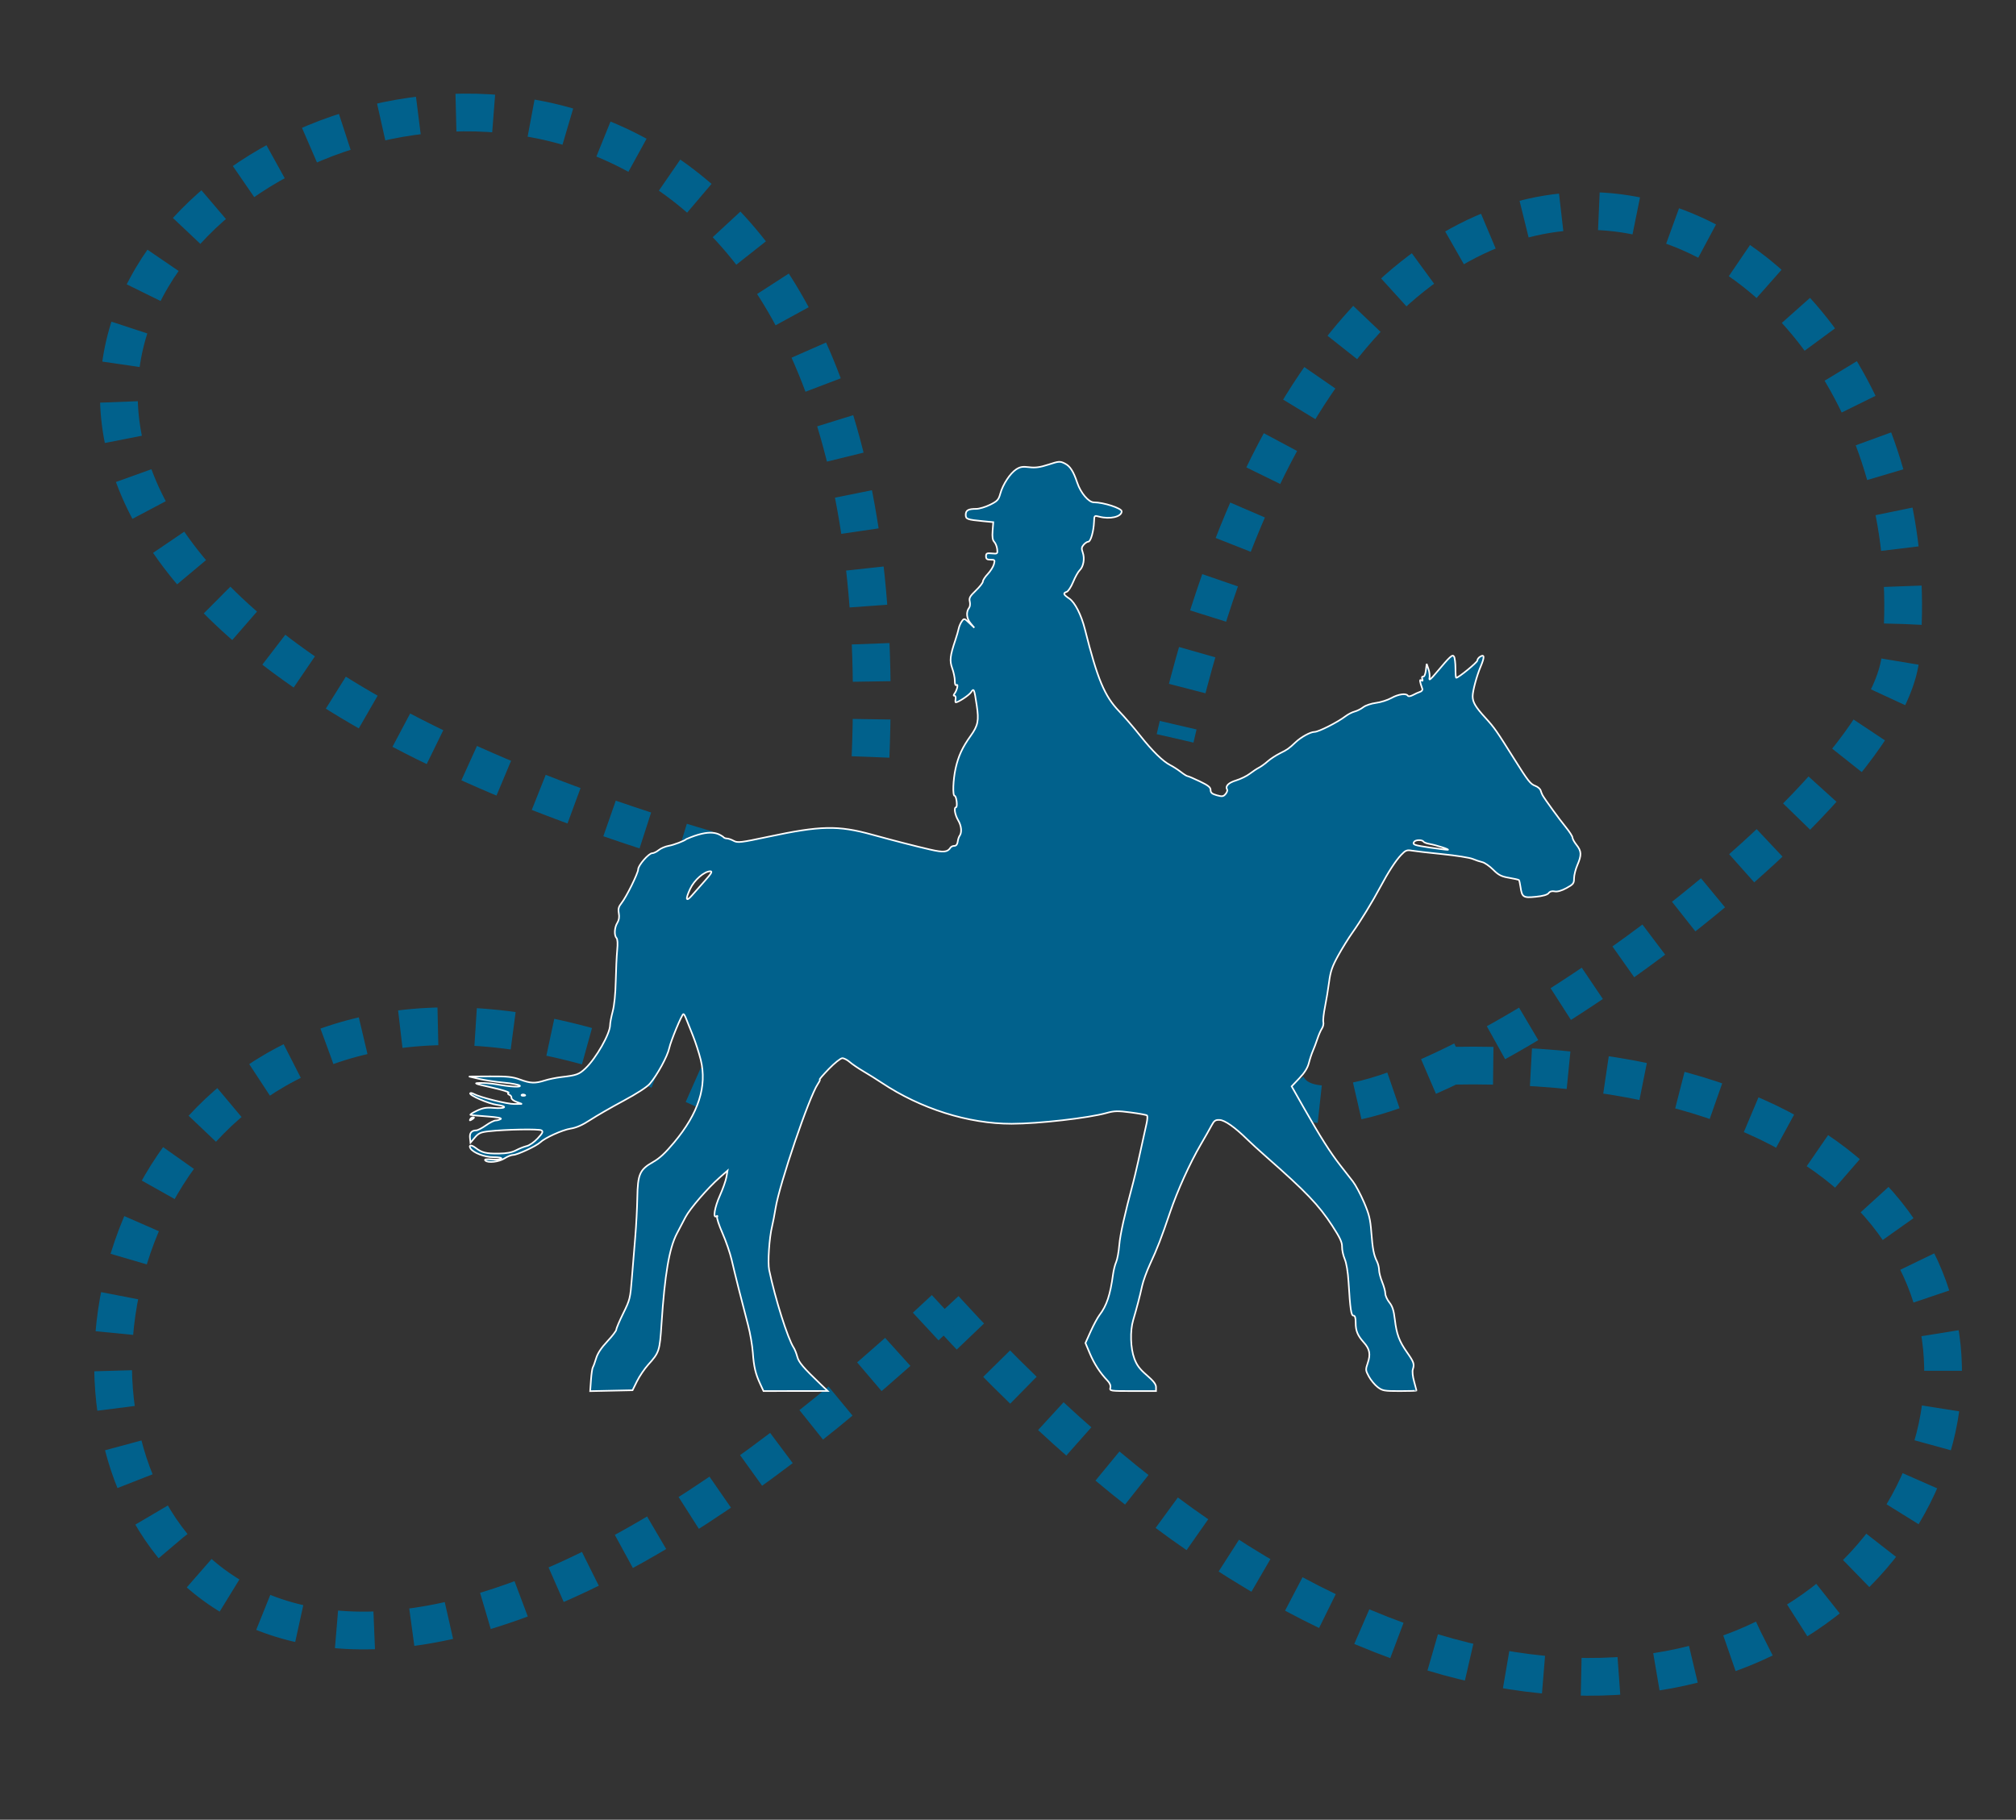 <?xml version="1.0" encoding="UTF-8" standalone="no"?>
<svg
   xmlns:dc="http://purl.org/dc/elements/1.1/"
   xmlns:cc="http://creativecommons.org/ns#"
   xmlns:rdf="http://www.w3.org/1999/02/22-rdf-syntax-ns#"
   xmlns:svg="http://www.w3.org/2000/svg"
   xmlns="http://www.w3.org/2000/svg"
   id="svg8"
   version="1.1"
   viewBox="0 0 107.018 96.601"
   height="96.601mm"
   width="107.018mm">
  <rect x="0" y="0" width="107.018" height="96.601" fill="#333333" stroke="none"/>
  <defs
     id="defs2">
    <marker
       style="overflow:visible"
       id="marker5058"
       refX="0"
       refY="0"
       orient="auto">
      <path
         transform="matrix(-0.2,0,0,-0.2,-1.2,0)"
         style="fill:#000000;fill-opacity:1;fill-rule:evenodd;stroke:#000000;stroke-width:1pt;stroke-opacity:1"
         d="M 0,0 5,-5 -12.5,0 5,5 Z"
         id="path5056" />
    </marker>
    <marker
       style="overflow:visible"
       id="marker5006"
       refX="0"
       refY="0"
       orient="auto">
      <path
         transform="matrix(-0.4,0,0,-0.4,-4,0)"
         style="fill:#000000;fill-opacity:1;fill-rule:evenodd;stroke:#000000;stroke-width:1pt;stroke-opacity:1"
         d="M 0,0 5,-5 -12.5,0 5,5 Z"
         id="path5004" />
    </marker>
    <marker
       style="overflow:visible"
       id="Arrow1Mend"
       refX="0"
       refY="0"
       orient="auto">
      <path
         transform="matrix(-0.4,0,0,-0.4,-4,0)"
         style="fill:#000000;fill-opacity:1;fill-rule:evenodd;stroke:#000000;stroke-width:1pt;stroke-opacity:1"
         d="M 0,0 5,-5 -12.5,0 5,5 Z"
         id="path4543" />
    </marker>
    <marker
       style="overflow:visible"
       id="Arrow1Send"
       refX="0"
       refY="0"
       orient="auto">
      <path
         transform="matrix(-0.2,0,0,-0.2,-1.2,0)"
         style="fill:#000000;fill-opacity:1;fill-rule:evenodd;stroke:#000000;stroke-width:1pt;stroke-opacity:1"
         d="M 0,0 5,-5 -12.5,0 5,5 Z"
         id="path4549" />
    </marker>
    <marker
       style="overflow:visible"
       id="Arrow2Mend"
       refX="0"
       refY="0"
       orient="auto">
      <path
         transform="scale(-0.6)"
         d="M 8.719,4.034 -2.207,0.016 8.719,-4.002 c -1.745,2.372 -1.735,5.617 -6e-7,8.035 z"
         style="fill:#000000;fill-opacity:1;fill-rule:evenodd;stroke:#000000;stroke-width:0.625;stroke-linejoin:round;stroke-opacity:1"
         id="path4561" />
    </marker>
    <marker
       style="overflow:visible"
       id="Arrow1Lend"
       refX="0"
       refY="0"
       orient="auto">
      <path
         transform="matrix(-0.8,0,0,-0.8,-10,0)"
         style="fill:#000000;fill-opacity:1;fill-rule:evenodd;stroke:#000000;stroke-width:1pt;stroke-opacity:1"
         d="M 0,0 5,-5 -12.5,0 5,5 Z"
         id="path4537" />
    </marker>
    <marker
       style="overflow:visible"
       id="Arrow1Lstart"
       refX="0"
       refY="0"
       orient="auto">
      <path
         transform="matrix(0.8,0,0,0.8,10,0)"
         style="fill:#000000;fill-opacity:1;fill-rule:evenodd;stroke:#000000;stroke-width:1pt;stroke-opacity:1"
         d="M 0,0 5,-5 -12.5,0 5,5 Z"
         id="path4534" />
    </marker>
  </defs>
  <g
     transform="translate(-35.995,-87.838)"
     id="layer1">
    <g
       style="stroke:#01618c;stroke-opacity:1"
       transform="matrix(0.265,0,0,0.265,42.548,113.976)"
       id="g3725">
      <g
         style="display:inline;stroke:#01618c;stroke-opacity:1"
         id="g5169">
        <path
           style="fill:none;stroke:#01618c;stroke-width:7.559;stroke-linecap:butt;stroke-linejoin:miter;stroke-miterlimit:3.9;stroke-dasharray:7.559, 7.559;stroke-dashoffset:0;stroke-opacity:1"
           d="M 233.226,119.143 C 245.409,139.493 352.851,65.256 356.016,32.796 365.018,-59.52 248.303,-116.588 210.665,49.27"
           id="path4532" />
        <path
           style="fill:none;fill-opacity:1;stroke:#01618c;stroke-width:7.559;stroke-linecap:butt;stroke-linejoin:miter;stroke-miterlimit:3.9;stroke-dasharray:7.559, 7.559;stroke-dashoffset:0;stroke-opacity:1"
           d="m 164.506,163.574 c 175.142,192.039 293.398,-52.301 101.578,-48.717"
           id="path4532-1" />
        <path
           style="fill:none;stroke:#01618c;stroke-width:7.559;stroke-linecap:butt;stroke-linejoin:miter;stroke-miterlimit:3.9;stroke-dasharray:7.559, 7.559;stroke-dashoffset:0;stroke-opacity:1"
           d="m 149.654,52.997 c 10.584,-256.312 -320.521,-66.144 -32.672,18.577"
           id="path4532-18" />
        <path
           style="fill:none;stroke:#01618c;stroke-width:7.559;stroke-linecap:butt;stroke-linejoin:miter;stroke-miterlimit:3.9;stroke-dasharray:7.559, 7.559;stroke-dashoffset:0;stroke-opacity:1"
           d="M 121,121.869 C -54.131,35.558 -44.776,360.303 164.506,163.574"
           id="path4532-18-7" />
      </g>
    </g>
    <g
       style="fill:#01618c;fill-opacity:1;stroke:#01618c;stroke-opacity:1"
       transform="matrix(0.265,0,0,0.265,-88.671,141.531)"
       id="g5245">
      <path
         style="fill:#01618c;fill-opacity:1;stroke:#ffffff;stroke-width:0.32;stroke-opacity:1"
         d="m 682.534,-110.098 c 0.437,-0.028 0.731,0.093 1.219,0.337 1.052,0.527 1.707,1.547 2.487,3.87 0.68,2.027 2.273,3.902 3.315,3.902 1.925,0 5.576,1.183 5.576,1.806 0,1.101 -2.349,1.648 -4.543,1.057 -0.933,-0.251 -0.949,-0.234 -0.997,1.049 -0.072,1.894 -0.668,3.972 -1.14,3.972 -0.225,0 -0.645,0.275 -0.934,0.611 -0.43,0.499 -0.465,0.785 -0.185,1.558 0.431,1.191 0.151,2.83 -0.605,3.549 -0.319,0.304 -0.911,1.361 -1.316,2.348 -0.405,0.987 -0.986,1.878 -1.289,1.979 -0.789,0.263 -0.685,0.536 0.515,1.353 1.141,0.776 2.409,3.273 3.139,6.177 2.503,9.962 3.921,13.361 6.841,16.394 1.059,1.1 2.932,3.271 4.163,4.824 2.515,3.172 4.629,5.24 6.124,5.993 0.554,0.279 1.493,0.885 2.084,1.347 0.592,0.462 1.197,0.84 1.345,0.84 0.147,0 1.245,0.469 2.439,1.041 1.698,0.812 2.17,1.191 2.17,1.738 0,0.539 0.286,0.78 1.242,1.049 1.064,0.299 1.317,0.263 1.751,-0.241 0.279,-0.324 0.422,-0.732 0.319,-0.908 -0.405,-0.689 0.254,-1.356 1.814,-1.832 0.898,-0.274 2.116,-0.869 2.706,-1.321 0.591,-0.453 1.426,-1.007 1.856,-1.229 0.43,-0.223 1.218,-0.792 1.751,-1.267 0.533,-0.475 1.656,-1.208 2.498,-1.628 1.481,-0.739 1.746,-0.927 3.097,-2.203 1.103,-1.042 2.976,-2.065 3.78,-2.065 0.82,0 4.62,-1.92 6.215,-3.14 0.516,-0.394 1.339,-0.816 1.829,-0.938 0.49,-0.122 1.267,-0.513 1.726,-0.87 0.459,-0.357 1.605,-0.746 2.546,-0.862 0.941,-0.117 2.33,-0.557 3.086,-0.978 1.412,-0.788 2.979,-1.004 3.301,-0.457 0.107,0.183 0.53,0.121 1.034,-0.148 0.469,-0.251 1.112,-0.538 1.43,-0.64 0.319,-0.101 0.515,-0.367 0.435,-0.591 -0.541,-1.512 -0.596,-1.96 -0.212,-1.71 0.283,0.184 0.341,0.102 0.2,-0.283 -0.121,-0.332 -0.052,-0.513 0.177,-0.465 0.222,0.046 0.443,-0.459 0.54,-1.235 l 0.164,-1.315 0.362,1.047 c 0.2,0.575 0.288,1.388 0.195,1.806 -0.124,0.555 0.24,0.273 1.346,-1.045 2.839,-3.379 3.27,-3.772 3.58,-3.258 0.154,0.256 0.282,1.315 0.284,2.354 0.003,1.039 0.069,1.889 0.147,1.889 0.46,0 4.234,-3.086 4.234,-3.463 0,-0.251 0.28,-0.615 0.624,-0.808 0.821,-0.462 0.831,0.152 0.033,2.045 -0.782,1.851 -1.594,4.865 -1.594,5.913 0,1.207 0.55,2.136 2.58,4.361 1.786,1.957 2.174,2.514 5.758,8.23 2.773,4.424 3.235,5.015 4.213,5.373 0.491,0.18 0.972,0.592 1.068,0.916 0.096,0.325 0.271,0.758 0.387,0.962 0.498,0.873 3.443,4.918 4.665,6.408 0.73,0.891 1.327,1.824 1.327,2.075 0,0.251 0.369,0.918 0.82,1.482 0.994,1.242 1.024,2.025 0.156,4.028 -0.365,0.843 -0.664,2.036 -0.664,2.653 0,1.009 -0.154,1.206 -1.524,1.953 -0.981,0.535 -1.818,0.77 -2.357,0.662 -0.543,-0.109 -0.969,0.013 -1.213,0.347 -0.244,0.335 -1.144,0.591 -2.575,0.734 -2.505,0.249 -2.758,0.087 -3.055,-1.947 -0.102,-0.7 -0.244,-1.333 -0.315,-1.407 -0.07,-0.074 -0.966,-0.276 -1.991,-0.449 -1.536,-0.26 -2.094,-0.547 -3.175,-1.628 -0.721,-0.722 -1.695,-1.398 -2.163,-1.504 -0.467,-0.106 -1.342,-0.398 -1.943,-0.65 -0.601,-0.251 -3.344,-0.684 -6.093,-0.962 -2.75,-0.278 -5.501,-0.594 -6.114,-0.702 -0.964,-0.169 -1.252,-0.054 -2.107,0.846 -1.104,1.161 -2.591,3.448 -4.169,6.416 -1.554,2.924 -3.981,6.893 -5.601,9.163 -0.787,1.103 -2.086,3.199 -2.885,4.657 -1.191,2.172 -1.516,3.123 -1.793,5.255 -0.186,1.432 -0.555,3.677 -0.822,4.986 -0.266,1.31 -0.413,2.668 -0.326,3.017 0.087,0.35 -0.042,0.935 -0.286,1.301 -0.244,0.367 -0.651,1.301 -0.906,2.075 -0.255,0.774 -0.661,1.852 -0.902,2.394 -0.241,0.542 -0.601,1.631 -0.801,2.422 -0.249,0.986 -0.848,1.948 -1.909,3.064 l -1.547,1.624 2.55,4.493 c 3.176,5.596 5.195,8.776 7.211,11.356 0.862,1.103 1.995,2.555 2.519,3.226 0.524,0.671 1.51,2.519 2.193,4.106 1.04,2.417 1.281,3.393 1.484,6.007 0.263,3.4 0.495,4.601 1.135,5.89 0.23,0.464 0.421,1.238 0.421,1.72 0.001,0.482 0.282,1.565 0.626,2.408 0.344,0.843 0.626,1.879 0.626,2.302 0,0.423 0.366,1.225 0.812,1.782 0.62,0.775 0.879,1.589 1.099,3.448 0.345,2.923 0.868,4.321 2.462,6.59 1.342,1.909 1.478,2.31 1.14,3.354 -0.137,0.423 -0.034,1.436 0.25,2.44 0.267,0.945 0.486,1.765 0.486,1.822 0,0.058 -1.52,0.104 -3.378,0.104 -3.1,0 -3.461,-0.065 -4.421,-0.81 -0.575,-0.446 -1.362,-1.396 -1.749,-2.111 -0.673,-1.246 -0.682,-1.361 -0.214,-2.731 0.587,-1.717 0.386,-2.774 -0.774,-4.064 -1.262,-1.404 -1.652,-2.337 -1.652,-3.954 0,-1.008 -0.13,-1.44 -0.433,-1.44 -0.474,0 -0.657,-1.237 -0.997,-6.735 -0.126,-2.031 -0.418,-3.787 -0.765,-4.599 -0.308,-0.723 -0.549,-1.832 -0.534,-2.464 0.021,-0.899 -0.407,-1.817 -1.97,-4.22 -2.677,-4.117 -5.27,-6.829 -13.111,-13.72 -1.461,-1.284 -3.218,-2.888 -3.906,-3.565 -2.458,-2.42 -4.487,-3.851 -5.527,-3.902 -0.863,-0.042 -1.106,0.127 -1.648,1.151 -0.35,0.661 -1.315,2.363 -2.144,3.779 -2.175,3.72 -4.67,9.234 -6.145,13.579 -1.736,5.117 -2.561,7.25 -4.001,10.347 -0.672,1.445 -1.396,3.441 -1.61,4.435 -0.411,1.908 -1.084,4.487 -1.783,6.827 -0.641,2.144 -0.536,5.617 0.233,7.679 0.502,1.348 1.082,2.121 2.5,3.34 1.329,1.142 1.846,1.81 1.846,2.382 v 0.794 h -4.659 c -4.521,0 -4.652,-0.019 -4.491,-0.664 0.107,-0.43 -0.096,-0.936 -0.576,-1.436 -1.464,-1.522 -2.657,-3.356 -3.526,-5.421 l -0.885,-2.101 1.049,-2.334 c 0.577,-1.283 1.372,-2.758 1.768,-3.276 1.444,-1.892 2.155,-4.031 2.71,-8.158 0.114,-0.85 0.396,-1.959 0.626,-2.464 0.23,-0.505 0.51,-2.025 0.622,-3.38 0.175,-2.121 1.058,-6.093 2.815,-12.647 0.37,-1.38 1.373,-5.814 2.674,-11.823 0.156,-0.722 0.184,-1.403 0.063,-1.512 -0.121,-0.109 -1.586,-0.378 -3.254,-0.597 -2.592,-0.342 -3.295,-0.325 -4.842,0.108 -3.606,1.011 -13.66,2.153 -19.005,2.159 -8.685,0.01 -18.252,-3.012 -26.082,-8.24 -0.945,-0.631 -2.562,-1.642 -3.593,-2.246 -1.031,-0.604 -2.274,-1.448 -2.76,-1.875 -0.486,-0.427 -1.158,-0.776 -1.493,-0.776 -0.335,0 -1.542,0.961 -2.681,2.135 -1.139,1.174 -1.969,2.135 -1.844,2.135 0.125,0 -0.047,0.405 -0.383,0.902 -1.746,2.578 -7.67,19.995 -8.464,24.883 -0.205,1.265 -0.518,2.89 -0.696,3.613 -0.569,2.308 -0.901,7.274 -0.585,8.776 1.213,5.78 3.711,13.689 4.905,15.534 0.234,0.361 0.56,1.181 0.725,1.822 0.286,1.113 1.183,2.169 4.684,5.52 l 1.405,1.345 -6.427,0.008 -6.429,0.008 -0.646,-1.395 c -0.967,-2.091 -1.281,-3.425 -1.495,-6.324 -0.107,-1.445 -0.526,-3.884 -0.933,-5.419 -1.176,-4.446 -2.69,-10.468 -3.305,-13.14 -0.312,-1.355 -1.141,-3.765 -1.842,-5.357 -0.701,-1.592 -1.18,-3.057 -1.064,-3.254 0.126,-0.215 0.065,-0.265 -0.151,-0.124 -0.738,0.48 -0.347,-1.824 0.708,-4.166 0.587,-1.305 1.17,-2.96 1.297,-3.677 l 0.231,-1.305 -1.594,1.403 c -2.398,2.111 -5.948,6.225 -6.831,7.917 -0.431,0.825 -1.21,2.314 -1.732,3.308 -1.518,2.889 -2.421,8.196 -3.067,18.014 -0.363,5.524 -0.445,5.777 -2.689,8.264 -0.733,0.813 -1.735,2.29 -2.226,3.284 l -0.892,1.806 -4.245,0.092 -4.245,0.09 0.16,-2.225 c 0.089,-1.224 0.259,-2.374 0.378,-2.554 0.119,-0.181 0.416,-0.993 0.66,-1.806 0.298,-0.994 1.032,-2.105 2.243,-3.39 0.99,-1.051 1.8,-2.114 1.8,-2.362 0,-0.248 0.627,-1.719 1.392,-3.27 1.334,-2.703 1.405,-2.995 1.718,-7.001 0.18,-2.299 0.486,-6.028 0.679,-8.286 0.193,-2.258 0.379,-5.806 0.414,-7.883 0.078,-4.684 0.486,-5.609 3.139,-7.115 1.347,-0.765 2.424,-1.765 4.243,-3.944 4.89,-5.856 6.622,-11.242 5.319,-16.541 -0.332,-1.351 -1.051,-3.565 -1.596,-4.92 -0.545,-1.355 -1.15,-2.869 -1.345,-3.366 -0.194,-0.497 -0.427,-0.897 -0.519,-0.89 -0.307,0.024 -2.54,5.4 -2.855,6.875 -0.342,1.601 -2.395,5.358 -3.873,7.089 -0.573,0.672 -2.631,2.005 -5.3,3.434 -2.4,1.285 -5.383,3.005 -6.629,3.821 -1.547,1.014 -2.79,1.567 -3.917,1.74 -1.664,0.256 -5.15,1.831 -6.143,2.775 -0.763,0.726 -4.585,2.5 -5.386,2.5 -0.37,0 -1.138,0.303 -1.709,0.674 -1.13,0.734 -3.364,0.986 -3.887,0.437 -0.228,-0.24 0.185,-0.299 1.362,-0.196 0.929,0.081 1.772,0.006 1.873,-0.166 0.109,-0.185 -0.545,-0.308 -1.6,-0.301 -1.744,0.012 -4.085,-0.89 -4.606,-1.776 -0.409,-0.696 0.188,-0.747 1.036,-0.088 1.245,0.968 2.086,1.174 4.642,1.143 1.581,-0.019 2.638,-0.22 3.46,-0.658 0.651,-0.346 1.618,-0.728 2.149,-0.848 0.531,-0.12 1.515,-0.81 2.186,-1.532 0.999,-1.075 1.135,-1.368 0.755,-1.614 -0.477,-0.31 -7.103,-0.192 -10.525,0.186 -1.639,0.181 -2.064,0.37 -2.811,1.245 l -0.881,1.033 -0.103,-0.95 c -0.107,-0.984 0.324,-1.5 1.259,-1.51 0.292,-0.003 1.157,-0.448 1.92,-0.99 0.764,-0.542 1.649,-0.987 1.968,-0.99 0.319,-0.003 0.776,-0.134 1.015,-0.293 0.278,-0.185 -0.683,-0.371 -2.657,-0.513 -1.7,-0.122 -3.23,-0.261 -3.402,-0.309 -0.172,-0.048 0.39,-0.42 1.249,-0.826 1.225,-0.579 1.941,-0.705 3.317,-0.581 2.424,0.218 3.061,-0.303 0.742,-0.607 -1.707,-0.224 -5.712,-1.969 -5.363,-2.336 0.087,-0.092 0.415,-0.023 0.73,0.152 1.228,0.681 6.675,2.033 8.117,2.015 l 1.52,-0.018 -1.095,-0.409 c -0.602,-0.224 -1.057,-0.59 -1.013,-0.812 0.045,-0.222 -0.142,-0.493 -0.416,-0.603 -0.321,-0.129 -0.379,-0.279 -0.16,-0.421 0.186,-0.121 -1.383,-0.604 -3.488,-1.073 -3.346,-0.744 -3.628,-0.854 -2.245,-0.882 0.871,-0.018 2.346,0.103 3.28,0.271 2.82,0.505 5.054,0.63 4.703,0.261 -0.172,-0.181 -1.622,-0.452 -3.221,-0.601 -1.599,-0.149 -3.822,-0.486 -4.939,-0.748 l -2.031,-0.477 4.23,-0.026 c 3.473,-0.021 4.546,0.092 6.006,0.632 2.097,0.775 3.012,0.81 4.955,0.19 0.793,-0.253 2.269,-0.558 3.28,-0.676 3.119,-0.363 3.588,-0.53 4.875,-1.752 2.14,-2.033 4.934,-6.951 4.934,-8.687 0,-0.42 0.232,-1.644 0.519,-2.721 0.324,-1.217 0.555,-3.512 0.61,-6.065 0.049,-2.258 0.179,-5.045 0.29,-6.193 0.13,-1.348 0.08,-2.216 -0.141,-2.448 -0.501,-0.527 -0.417,-2.101 0.162,-3.029 0.346,-0.555 0.442,-1.158 0.305,-1.925 -0.159,-0.889 -0.047,-1.306 0.547,-2.053 0.976,-1.226 3.332,-6.004 3.332,-6.757 0,-0.787 2.119,-3.216 2.805,-3.216 0.301,0 0.889,-0.283 1.308,-0.63 0.419,-0.346 1.317,-0.729 1.995,-0.85 1.069,-0.191 3.153,-0.988 3.555,-1.359 4.84,-2.107 6.38,-1.122 7.367,-0.443 0.105,0.179 0.428,0.326 0.719,0.327 0.291,0.001 0.915,0.214 1.387,0.473 0.778,0.427 1.417,0.352 6.875,-0.81 10.538,-2.244 13.998,-2.318 20.835,-0.435 4.407,1.213 8.575,2.286 11.639,2.991 2.692,0.62 3.489,0.543 4.074,-0.387 0.123,-0.196 0.475,-0.355 0.782,-0.355 0.357,0 0.596,-0.296 0.666,-0.822 0.059,-0.452 0.222,-0.968 0.36,-1.149 0.517,-0.673 0.408,-2.007 -0.254,-3.122 -0.673,-1.135 -0.92,-2.628 -0.435,-2.628 0.137,0 0.192,-0.516 0.122,-1.149 -0.07,-0.632 -0.253,-1.149 -0.406,-1.149 -0.433,0 -0.318,-3.226 0.195,-5.514 0.549,-2.448 1.363,-4.209 3.002,-6.492 1.493,-2.079 1.69,-3.055 1.226,-6.113 -0.511,-3.369 -0.564,-3.492 -1.139,-2.63 -0.4,0.6 -2.554,2.025 -3.063,2.025 -0.083,0 -0.097,-0.296 -0.03,-0.658 0.066,-0.361 -0.029,-0.658 -0.212,-0.658 -0.225,0 -0.232,-0.134 -0.021,-0.411 0.501,-0.658 0.829,-2.01 0.423,-1.746 -0.226,0.147 -0.347,-0.147 -0.347,-0.85 0,-0.592 -0.232,-1.717 -0.517,-2.5 -0.552,-1.521 -0.447,-2.477 0.626,-5.66 0.274,-0.813 0.573,-1.848 0.666,-2.3 0.092,-0.452 0.377,-1.107 0.633,-1.458 0.454,-0.621 0.492,-0.614 1.482,0.327 l 1.015,0.966 -0.778,-0.928 c -0.796,-0.948 -0.901,-2.255 -0.248,-3.092 0.174,-0.223 0.226,-0.783 0.116,-1.243 -0.167,-0.7 0.033,-1.057 1.217,-2.189 0.778,-0.744 1.413,-1.563 1.413,-1.82 0,-0.257 0.441,-0.93 0.978,-1.496 0.538,-0.565 1.09,-1.442 1.228,-1.947 0.233,-0.856 0.188,-0.916 -0.666,-0.916 -0.719,0 -0.915,-0.148 -0.915,-0.684 0,-0.589 0.16,-0.668 1.171,-0.575 1.13,0.104 1.169,0.075 1.066,-0.848 -0.059,-0.527 -0.321,-1.182 -0.582,-1.456 -0.344,-0.362 -0.437,-0.97 -0.338,-2.225 l 0.137,-1.728 -2.056,-0.2 c -3.2,-0.313 -3.461,-0.411 -3.461,-1.289 0,-0.891 0.515,-1.177 2.105,-1.177 0.614,0 1.862,-0.372 2.775,-0.826 1.456,-0.724 1.705,-0.996 2.041,-2.217 0.507,-1.847 1.969,-4.082 3.187,-4.872 0.786,-0.51 1.309,-0.597 2.601,-0.433 1.217,0.155 2.176,0.024 3.87,-0.527 1.055,-0.343 1.634,-0.519 2.071,-0.547 z m 72.107,75.786 c -0.405,0.013 -0.812,0.129 -0.936,0.341 -0.332,0.564 -0.04,0.669 3.193,1.151 1.689,0.252 3.282,0.45 3.54,0.441 0.581,-0.019 -2.284,-0.94 -3.675,-1.181 -0.56,-0.097 -1.096,-0.308 -1.19,-0.469 -0.12,-0.204 -0.525,-0.295 -0.931,-0.283 z m -141.905,6.231 c -1.209,0 -3.222,1.752 -4.045,3.519 -1.004,2.155 -0.857,2.7 0.357,1.319 0.516,-0.586 1.689,-1.914 2.609,-2.951 1.29,-1.455 1.538,-1.887 1.079,-1.887 z m -37.565,44.716 c -0.109,0.005 -0.202,0.034 -0.254,0.088 -0.104,0.109 0.081,0.187 0.41,0.172 0.364,-0.016 0.438,-0.094 0.189,-0.198 -0.113,-0.048 -0.237,-0.067 -0.345,-0.062 z m -9.929,4.563 c 0.224,0.003 0.186,0.131 -0.096,0.323 -0.6,0.408 -0.709,0.408 -0.469,0 0.106,-0.181 0.36,-0.326 0.565,-0.323 z"
         id="path28" />
    </g>
  </g>
</svg>
